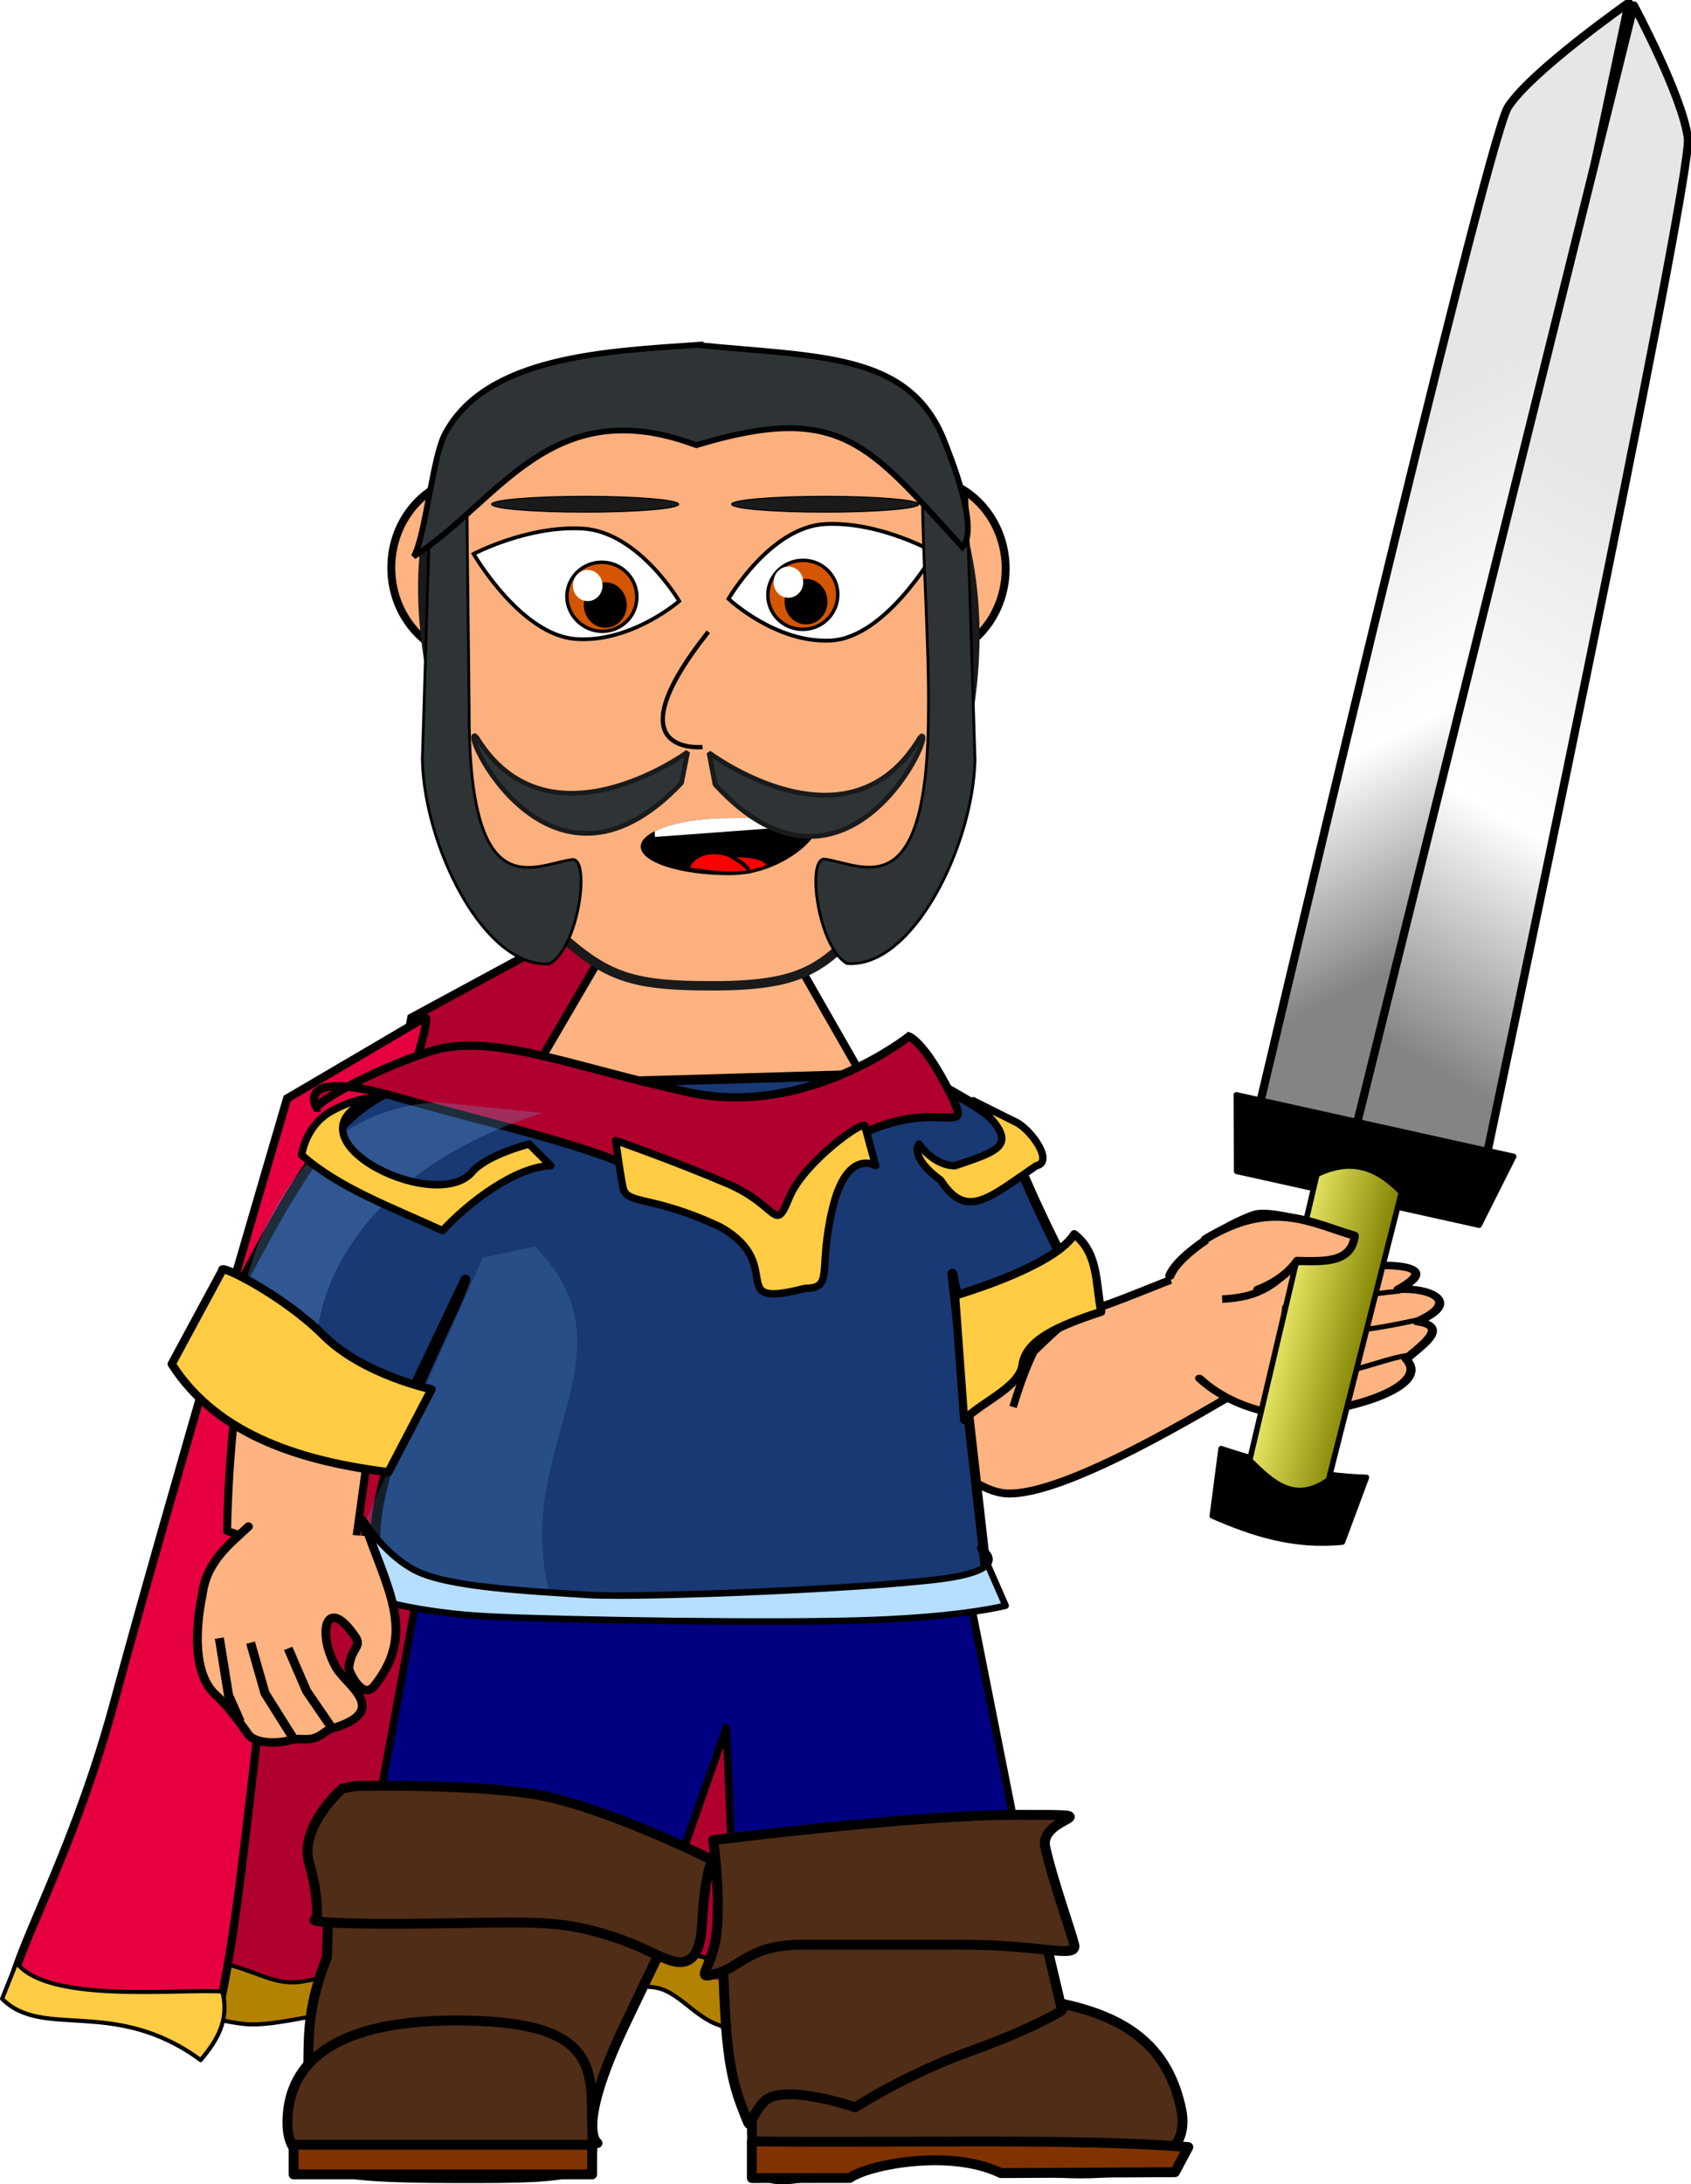 <?xml version="1.0" encoding="UTF-8" standalone="no"?>
<svg
   xmlns:dc="http://purl.org/dc/elements/1.1/"
   xmlns:cc="http://creativecommons.org/ns#"
   xmlns:rdf="http://www.w3.org/1999/02/22-rdf-syntax-ns#"
   xmlns:svg="http://www.w3.org/2000/svg"
   xmlns="http://www.w3.org/2000/svg"
   xmlns:xlink="http://www.w3.org/1999/xlink"
   xmlns:sodipodi="http://sodipodi.sourceforge.net/DTD/sodipodi-0.dtd"
   xmlns:inkscape="http://www.inkscape.org/namespaces/inkscape"
   id="svg2"
   viewBox="0 0 3666.688 4734.811"
   version="1.0"
   inkscape:version="0.91 r13725"
   sodipodi:docname="swordherohead.svg"
   width="3666.688"
   height="4734.811">
  <sodipodi:namedview
     pagecolor="#ffffff"
     bordercolor="#666666"
     borderopacity="1"
     objecttolerance="10"
     gridtolerance="10"
     guidetolerance="10"
     inkscape:pageopacity="0"
     inkscape:pageshadow="2"
     inkscape:window-width="1916"
     inkscape:window-height="1035"
     id="namedview32188"
     showgrid="false"
     inkscape:zoom="0.05178109"
     inkscape:cx="101.60099"
     inkscape:cy="4547.2353"
     inkscape:window-x="4"
     inkscape:window-y="1"
     inkscape:window-maximized="1"
     inkscape:current-layer="layer1"
     fit-margin-top="0"
     fit-margin-left="0"
     fit-margin-right="0"
     fit-margin-bottom="0" />
  <defs
     id="defs4">
    <linearGradient
       id="linearGradient2549">
      <stop
         id="stop2551"
         stop-color="#e6e6e6"
         offset="0" />
      <stop
         id="stop2557"
         stop-color="#fff"
         offset=".576" />
      <stop
         id="stop2553"
         stop-color="#848484"
         offset="1" />
    </linearGradient>
    <filter
       id="filter5562"
       y="-0.1"
       width="1.299"
       x="-0.149"
       height="1.2">
      <feGaussianBlur
         id="feGaussianBlur5564"
         stdDeviation="1.148" />
    </filter>
    <filter
       id="filter5566"
       y="-0.117"
       width="1.246"
       x="-0.123"
       height="1.235">
      <feGaussianBlur
         id="feGaussianBlur5568"
         stdDeviation="2.072" />
    </filter>
    <linearGradient
       id="linearGradient3218"
       y2="587.62"
       xlink:href="#linearGradient2549"
       gradientUnits="userSpaceOnUse"
       x2="-79.506"
       gradientTransform="matrix(1.183,0.654,-0.654,1.183,516.75,-75.329)"
       y1="571.39"
       x1="-120.67" />
    <linearGradient
       id="linearGradient3220"
       y2="592.16"
       xlink:href="#linearGradient2549"
       gradientUnits="userSpaceOnUse"
       x2="-74.79"
       gradientTransform="matrix(-1.179,0.66,0.66,1.179,-432.76,-73.948)"
       y1="555.17"
       x1="-113.69" />
    <linearGradient
       id="linearGradient3222"
       y2="609.39"
       gradientUnits="userSpaceOnUse"
       x2="49.066"
       y1="609.39"
       x1="37.586">
      <stop
         id="stop3689"
         stop-color="#e9e967"
         offset="0" />
      <stop
         id="stop3691"
         stop-color="#808000"
         offset="1" />
    </linearGradient>
    <linearGradient
       id="linearGradient8170">
      <stop
         offset="0"
         style="stop-color:#eb8946;stop-opacity:.519"
         id="stop8172" />
      <stop
         offset=".5"
         style="stop-color:#cb6926;stop-opacity:.779"
         id="stop8176" />
      <stop
         offset="1"
         style="stop-color:#ff8e3f;stop-opacity:0"
         id="stop8174" />
    </linearGradient>
  </defs>
  <g
     transform="translate(-263.377,-1493.665)"
     id="layer1"
     inkscape:label="Layer 1">
    <g
       id="g33936"
       transform="matrix(17.869,0,0,17.846,-4560.313,-25270.677)">
      <g
         transform="translate(253.863,1473.17)"
         id="g33809">
        <g
           id="g3040">
          <g
             id="layer3"
             transform="translate(369.83,-365.91)"
             style="fill-rule:evenodd">
            <path
               id="path5643"
               d="m -278.73,502.5 -25.1,13.6 c 0,0 -9.54,53.42 -16.28,78.68 -6.74,25.26 -17.32,39.83 -12.51,40.8 4.81,0.97 13.47,1.94 18.28,0.97 4.81,-0.97 5.78,15.54 9.63,-7.77 3.85,-23.31 7.69,-82.57 16.35,-100.05 8.67,-17.49 10.59,-27.2 9.63,-26.23 z"
               style="fill:#b0002d;stroke:#000000;stroke-opacity:1"
               inkscape:connector-curvature="0" />
            <path
               id="path5645"
               d="m -283.11,522.7 -27.88,107.18 c 0,0 30.36,0 37.17,1.86 6.82,1.85 9.92,15.48 6.2,0 -3.72,-15.49 -1.24,-59.48 0,-77.44 1.24,-17.97 0.62,-29.12 0.62,-29.12 l -16.11,-2.48 z"
               inkscape:connector-curvature="0"
               style="fill:#b0002d" />
            <path
               id="path5690"
               d="m -330.29,630.67 c 0,0 2.41,-0.22 5.7,0.88 3.28,1.09 5.03,2.19 8.1,1.53 3.07,-0.66 13.14,-2.41 16.43,-2.85 3.28,-0.44 20.8,-1.97 23.65,-1.53 2.85,0.44 8.11,1.53 8.11,1.53 0,0 2.19,2.41 3.72,2.85 1.53,0.44 8.1,0.22 8.1,0.22 l -0.65,3.28 c 0,0 -4.17,2.41 -7.89,2.19 -3.72,-0.22 -5.91,-4.16 -8.98,-4.82 -3.07,-0.65 -20.15,0.44 -30,1.54 -9.86,1.09 -16.21,3.28 -20.16,2.84 -3.94,-0.43 -8.76,-2.19 -8.76,-2.19 l 2.63,-5.47 z"
               inkscape:connector-curvature="0"
               style="fill:#b38200;stroke:#000000;stroke-width:0.5;stroke-linecap:round;stroke-linejoin:round" />
            <path
               id="path5641"
               d="m -302.25,516.12 -16.65,9.79 c 0,0 -14.89,50.66 -21.02,73.44 -6.14,22.78 -15.77,35.92 -11.39,36.79 4.38,0.88 12.26,1.76 16.64,0.88 4.38,-0.88 5.26,14.02 8.76,-7.01 3.51,-21.02 7.01,-74.47 14.9,-90.24 7.88,-15.77 9.63,-24.53 8.76,-23.65 z"
               style="fill:#e60040;stroke:#000000;stroke-opacity:1"
               inkscape:connector-curvature="0" />
            <path
               id="path5647"
               d="m -268.86,534.47 c 0,2.48 -7.43,73.11 -3.1,84.88 4.34,11.77 4.96,13.62 4.96,13.62 l 22.92,-0.62 c 0,0 -13.01,-43.98 -13.01,-55.13 0,-11.15 6.2,-27.88 1.24,-35.31 -4.96,-7.44 -11.77,-7.44 -13.01,-7.44 z"
               inkscape:connector-curvature="0"
               style="fill:#b0002d" />
          </g>
        </g>
        <path
           id="path4746"
           d="m 68.99,258.25 c 2.55,-18.74 -1.03,-37.48 3.07,-56.22 l -8.56,-18.94 -4.74,34.32 -15.12,-4.87 c 0.37,-17.85 3.67,-41.57 14.59,-48.56 l 16.8,2.74 25.81,-44.24 21.9,38.35 14.56,7.56 c 3.56,2.21 -4.66,9.15 4.42,17.11 3.2,2.81 9.647,-1.08 23.002,-6 l 4.052,14.63 c -7.06,4.18 -23.544,14.17 -30.504,13.85 -3.03,-0.14 -6.29,-3.1 -7.67,-4.15 -33.32,-25.23 -11.93,-6.18 -8.9,10.85 -4.56,-7.31 4.39,-29.21 5.78,-33.84 2.26,-7.57 11.37,-11.46 8.69,-7.16 l -14.71,79.53 -20.08,-39.67 -32.39,44.71 z"
           inkscape:connector-curvature="0"
           style="fill:#ffb380;stroke:#000000;stroke-width:0.961;stroke-linecap:round;stroke-linejoin:round" />
        <path
           id="path4748"
           d="m 159.34,282.42 c 2.858,11.67 -20.33,8.37 -34.23,5 -17.73,6.55 -17.78,4.34 -17.78,-3 0,-8.19 5.17,-15.64 23.41,-15.64 18.24,0 26.376,3.86 28.6,13.64 z"
           style="fill:#502d16;stroke:#000000;stroke-width:1.2;stroke-miterlimit:4;stroke-dasharray:none"
           inkscape:connector-curvature="0" />
        <path
           id="path4750"
           d="m 107.32,286.68 c 17.68,0.23 39.35,-0.42 52.966,0.7 l -1.626,3.05 -21.12,0.11 c -6.25,-3.03 -16.24,-0.97 -18.33,0.59 l -11.89,0.01 0,-4.46 z"
           style="fill:#803300;stroke:#000000;stroke-width:1.2;stroke-linecap:round;stroke-linejoin:round;stroke-miterlimit:4;stroke-dasharray:none"
           inkscape:connector-curvature="0" />
        <path
           id="path4756"
           d="m 70.34,200.47 61.2,9.01 12.06,60.92 c -2.48,1.35 -12.1,3.99 -16.24,7.47 -5.71,4.79 -15.76,4.28 -21.44,-1.13 l -1.69,-40.35 -15.84,45.27 C 48.12,289.51 57.66,261.05 61.18,250.38 l 9.16,-49.91 z"
           inkscape:connector-curvature="0"
           style="fill:#000080;stroke:#000000;stroke-width:0.916;stroke-linecap:round;stroke-linejoin:round" />
        <path
           id="path5651"
           d="m 97.26,259.63 c -2.47,7.43 0.93,-0.31 -5.26,12.7 -6.2,13.01 -3.41,14.56 -3.41,14.56 0,0 -15.49,-7.44 -23.54,-6.2 -8.05,1.24 -12.39,8.06 -11.77,1.24 0.62,-6.81 -0.62,-9.6 2.48,-17.65 0.22,-5.86 -0.12,-12.94 3.18,-12.75 17.86,1.03 22.83,-1.65 38.32,8.1 z"
           style="fill:#502d16;fill-rule:evenodd;stroke:#000000;stroke-width:1.2;stroke-linecap:round;stroke-linejoin:round;stroke-miterlimit:4;stroke-dasharray:none"
           inkscape:connector-curvature="0" />
        <path
           id="path4766"
           d="m 87.92,283.49 c 0,6.52 1.93,7.66 -14.05,7.66 -15.97,0 -22.91,-0.19 -22.91,-6.71 0,-6.51 4.52,-12.44 20.5,-12.44 15.98,0 16.46,4.97 16.46,11.49 z"
           style="fill:#502d16;stroke:#000000;stroke-width:1.2;stroke-miterlimit:4;stroke-dasharray:none"
           inkscape:connector-curvature="0" />
        <rect
           id="rect4768"
           height="3.598"
           width="36.226"
           y="287.1"
           x="51.71"
           style="fill:#803300;stroke:#000000;stroke-width:1.2;stroke-linecap:round;stroke-linejoin:round;stroke-miterlimit:4;stroke-dasharray:none" />
        <path
           id="path4776"
           d="m 80.82,158.29 46.81,-1.36 c 14.56,8.35 6.48,2.45 20.57,28.54 -5.24,1.91 -8.73,9.56 -13.97,8.67 l -2.58,-12.84 4.36,38.46 c -16.27,1.52 -46.16,4.98 -73.83,-2.44 -3.26,-9.53 8.69,-29.79 10.39,-35.32 l -9.76,20.49 c -12.71,0.94 -16.47,-6.3 -23.2,-9.05 15.21,-28.86 18.61,-39.46 41.21,-35.15 z"
           style="fill:#183973;stroke:#000000;stroke-width:1.2;stroke-linecap:round;stroke-linejoin:round;stroke-miterlimit:4;stroke-dasharray:none"
           inkscape:connector-curvature="0" />
        <path
           id="path5649"
           d="m 54.52,161.13 c 0,0 -3.1,-4.95 9.91,-1.24 13.01,3.72 22.92,5.58 31.59,9.91 8.68,4.34 14.87,9.92 14.87,9.92 0,0 1.94,1 3.1,-2.38 0.99,-2.87 0.74,-9.93 5.57,-12.49 10.54,-5.58 14.87,0.62 11.78,-5.58 -3.1,-6.19 -4.96,-6.81 -4.96,-6.81 0,0 -12.39,9.91 -26.64,6.81 -14.25,-3.09 -24.16,-7.43 -31.59,-4.95 -7.44,2.47 -13.63,6.19 -13.63,6.81 z"
           style="fill:#b0002d;fill-rule:evenodd;stroke:#000000;stroke-opacity:1"
           inkscape:connector-curvature="0" />
        <path
           id="path4780"
           d="m 114.77,604.68 14.02,0 c -33.889,14.88 -28.27,44.63 -20.58,43.29 -8.08,-0.07 -11.465,-3.62 -16.22,-5.62 -1.111,-16.96 5.364,-34.57 22.78,-37.67 z"
           transform="matrix(0.919,0.094,-0.096,0.903,21.62,-396.37)"
           inkscape:connector-curvature="0"
           style="opacity:0.511;fill:#73ade7;filter:url(#filter5566)" />
        <path
           id="path4782"
           d="m 216.23,616.63 3.94,-1.53 c 9.49,7.17 0.67,16.04 5.25,27.03 l -16.26,0.73 7.07,-26.23 z"
           transform="matrix(1.515,0.228,-0.231,1.5,-110.49,-794.89)"
           inkscape:connector-curvature="0"
           style="opacity:0.421;fill:#73ade7;filter:url(#filter5562)" />
        <path
           id="path4828"
           d="m 126.59,103.81 c -0.27,-1.25 0.17,-2.56 -0.19,-2.41 -0.35,0.15 -0.69,1.31 -0.42,2.56 0.27,1.24 0.82,1.94 1.17,1.8 0.36,-0.15 -0.29,-0.7 -0.56,-1.95 z"
           inkscape:connector-curvature="0"
           style="opacity:0.863;fill:#ffffff;stroke:#fff9f9;stroke-width:0.349" />
        <path
           id="path4868"
           d="m 144.97,186.2 c -2.71,1.71 -4.77,7.33 -5.95,11.28"
           inkscape:connector-curvature="0"
           style="fill:none;stroke:#000000;stroke-width:0.916px" />
        <g
           id="g4870"
           transform="matrix(0.924,0,0,0.908,-43.17,-384.56)"
           style="stroke:#000000">
          <g
             id="g4872"
             transform="matrix(-0.074,-1.008,1.198,0.018,-558.56,716.86)">
            <path
               id="path4874"
               d="m 104.32,654.45 c 3.05,1.16 7.11,6.95 8.32,9.81 0.91,2.16 -2.15,10.15 -3.07,10.1 -1.51,-0.08 -3.46,-1.4 -2.43,-3.92 0.25,-6.04 -3.08,-0.57 -1.41,3.41 0.38,1.14 1.49,12.08 -2.74,5.56 0.34,3.37 -1.46,7.08 -4.252,1.8 -0.568,3.84 -3.549,-0.19 -5.003,-1.51 -3.936,2.95 -8.024,-8.98 -7.423,-15.17 0.709,-3.29 2.332,-5.84 4.441,-7.64"
               inkscape:connector-curvature="0"
               style="fill:#ffb380;stroke-linecap:round;stroke-linejoin:round" />
            <path
               id="path4876"
               d="m 94.328,680.47 c -0.401,-3.51 -4.023,-8.77 -2.231,-12.12"
               inkscape:connector-curvature="0"
               style="fill:none;stroke-width:0.659px" />
            <path
               id="path4878"
               d="M 99.296,682.44 C 98.037,678.11 96.518,671.9 97.622,670.19"
               inkscape:connector-curvature="0"
               style="fill:none;stroke-width:0.659px" />
            <path
               id="path4880"
               d="m 102.77,679.55 c -1.08,-7.75 -2.09,-7.53 -1.01,-10.42"
               inkscape:connector-curvature="0"
               style="fill:none;stroke-width:0.659px" />
          </g>
          <path
             id="path4882"
             d="m 234.26,621.58 c -3.21,4.2 -6.42,4.81 -9.63,5"
             inkscape:connector-curvature="0"
             style="fill:none;stroke-width:1px" />
          <path
             id="path4884"
             d="m 233.04,627.46 -1.03,8.81"
             inkscape:connector-curvature="0"
             style="fill:none;stroke-width:1px" />
        </g>
        <path
           id="path5653"
           d="m 57.62,243.83 c 0,0 -5.27,4.65 -4.03,8.99 1.24,4.33 0.93,6.81 0.93,6.81 0,0 -2.79,0.62 9.29,0.62 12.08,0 17.97,-0.62 23.23,0.62 5.27,1.24 7.75,2.79 9.29,3.41 1.55,0.62 4.65,2.16 4.96,-4.03 0.31,-6.2 1.24,-7.74 1.24,-7.74 0,0 -13.63,-6.82 -21.99,-8.06 -8.37,-1.24 -21.38,-0.93 -21.38,-0.93 l -1.54,0.31 z"
           style="fill:#502d16;fill-rule:evenodd;stroke:#000000;stroke-width:1.2;stroke-linecap:round;stroke-linejoin:round;stroke-miterlimit:4;stroke-dasharray:none"
           inkscape:connector-curvature="0" />
        <path
           id="path5655"
           d="m 103.46,254.05 c 0,0 0.31,11.47 0.62,17.04 0.31,5.58 0.93,8.67 2.17,11.77 1.23,3.1 0.31,1.55 2.47,-0.93 2.17,-2.48 11.15,0.62 11.15,0.62 0,0 6.2,-4.03 13.94,-6.81 7.75,-2.79 11.15,-4.96 11.15,-4.96 l -4.02,-17.03 -37.48,0.3 z"
           style="fill:#502d16;fill-rule:evenodd;stroke:#000000;stroke-width:1.2;stroke-linecap:round;stroke-linejoin:round;stroke-miterlimit:4;stroke-dasharray:none"
           inkscape:connector-curvature="0" />
        <path
           id="path5674"
           d="m 102.63,250.08 c 0,0 0.88,6.14 0.44,10.96 -0.44,4.81 -3.07,6.13 0,5.25 3.07,-0.87 3.94,-3.5 10.51,-3.5 l 19.28,0 c 9.63,0 14.01,1.75 13.58,0 -0.44,-1.75 -2.63,-7.89 -3.51,-11.83 -0.87,-3.94 9.2,-3.94 -3.5,-3.94 -12.71,0 -36.36,3.06 -36.8,3.06 z"
           style="fill:#502d16;fill-rule:evenodd;stroke:#000000;stroke-width:1.2;stroke-linecap:round;stroke-linejoin:round;stroke-miterlimit:4;stroke-dasharray:none"
           inkscape:connector-curvature="0" />
        <path
           id="path5676"
           d="m 43.06,180.87 -6.14,11.39 c 5.68,8.93 16.35,11.88 26.29,13.14 l 5.25,-10.07 c 0,0 -8.32,-1.75 -13.14,-6.57 -4.82,-4.82 -12.7,-8.76 -12.26,-7.89 z"
           style="fill:#ffcc44;fill-rule:evenodd;stroke:#000000;stroke-width:1;stroke-linecap:round;stroke-linejoin:round;stroke-miterlimit:4;stroke-dasharray:none"
           inkscape:connector-curvature="0" />
        <path
           id="path5678"
           d="m 146.44,176.49 c -1.93,3.13 -9.77,6.03 -14.46,7.45 l 1.1,15.11 c 2.07,-2.15 6.71,-3.97 7.08,-6.67 0.41,-2.97 4.09,-4.69 9.56,-6.47 -0.7,-3.45 -0.3,-7.11 -3.28,-9.42 z"
           style="fill:#ffcc44;fill-rule:evenodd;stroke:#000000;stroke-width:1;stroke-linecap:round;stroke-linejoin:round;stroke-miterlimit:4;stroke-dasharray:none"
           inkscape:connector-curvature="0" />
        <path
           id="path5680"
           d="m 121.03,163.35 1.31,4.82 c 0,0 -3.5,-2.19 -5.25,5.26 -1.76,7.44 0.22,9.63 -3.29,9.63 -10.01,2.59 -2.12,-2.82 -10.29,-7.44 -8.33,-3.95 -11.39,-2.63 -11.83,-4.82 -0.44,-2.19 -0.88,-5.7 -0.88,-5.7 0,0 7.45,2.63 13.58,5.26 6.14,2.63 5.7,6.13 7.45,1.75 1.75,-4.38 9.2,-9.64 9.2,-8.76 z"
           style="fill:#ffcc44;fill-rule:evenodd;stroke:#000000;stroke-width:0.9;stroke-linecap:round;stroke-linejoin:round;stroke-miterlimit:4;stroke-dasharray:none"
           inkscape:connector-curvature="0" />
        <path
           id="path5682"
           d="m 73.28,169.05 c 1.75,-2.19 7.01,-3.51 7.01,-3.51 l 2.63,2.63 c -4.15,0.09 -9.83,4.31 -13.14,7.88 -6.2,-2.85 -12.57,-5.17 -17.09,-9.19 0,0 0.44,-3.51 3.51,-5.26 3.06,-1.75 5.47,-1.75 5.47,-1.75 -12.18,4.51 6.85,14.3 11.61,9.2 z"
           style="fill:#ffcc44;fill-rule:evenodd;stroke:#000000;stroke-width:0.9;stroke-linecap:round;stroke-linejoin:round;stroke-miterlimit:4;stroke-dasharray:none"
           inkscape:connector-curvature="0" />
        <path
           id="path5684"
           d="m 127.6,165.54 c 0,0 1.75,2.63 4.38,2.63 6.07,-2.05 7.97,-2.61 2.19,-7.89 0,0 3.5,1.76 5.26,2.63 1.75,0.88 4.6,4.82 2.41,5.26 -5.65,3.82 -8.45,6.68 -11.61,1.75 -3.07,-2.19 -3.07,-3.94 -2.63,-4.38 z"
           style="fill:#ffcc44;fill-rule:evenodd;stroke:#000000;stroke-width:0.9;stroke-linecap:round;stroke-linejoin:round;stroke-miterlimit:4;stroke-dasharray:none"
           inkscape:connector-curvature="0" />
        <path
           id="path5686"
           d="m 135.05,214.6 c 0,0 3.94,2.19 -3.07,3.51 -7.01,1.31 -38.11,2.63 -44.68,2.19 -6.57,-0.44 -17.08,-0.88 -21.03,-3.07 -3.94,-2.19 -6.13,-6.13 -6.13,-6.13 l 1.31,9.64 c 0,0 5.26,1.75 14.02,2.19 8.76,0.43 35.05,0.87 46.44,0.43 11.38,-0.43 16.2,-1.75 16.2,-1.75 l -3.06,-7.01 z"
           style="fill:#b5deff;fill-rule:evenodd;stroke:#000000;stroke-width:0.8;stroke-linecap:round;stroke-linejoin:round;stroke-miterlimit:4;stroke-dasharray:none"
           inkscape:connector-curvature="0" />
        <g
           id="g4858"
           transform="matrix(-1.059,0.285,0.292,1.021,98.06,-551.29)"
           style="stroke:#000000">
          <path
             id="path4860"
             d="m 236.85,681.48 c 2.36,1.31 5.52,2.55 6.98,6.15 1.9,3.77 3.37,8.6 1.62,11.48 -0.84,1.4 -1.45,2.94 -2.25,5.31 -0.37,1.09 -2.46,1.94 -4.47,1.9 -0.63,-0.01 -1.38,0.39 -2.08,0.47 -1.11,0.11 -1.72,-0.5 -2.51,-0.52 -6.94,-0.16 -2.87,-4.33 -2.34,-6.6 1.04,-4.43 -1.16,-8.51 -2.97,-2.82 -0.42,1.32 0.82,1.08 1.63,3.2 0.16,0.43 -0.45,4.03 -2.12,2.79 -5.73,-4.26 -4.56,-9.37 -4.05,-16.68"
             inkscape:connector-curvature="0"
             style="fill:#ffb380;stroke-width:0.969;stroke-linecap:round;stroke-linejoin:round" />
          <path
             id="path4862"
             d="m 240.16,694.37 0,6.02 -1.64,5.81"
             inkscape:connector-curvature="0"
             style="fill:none;stroke-width:1px" />
          <path
             id="path4864"
             d="m 243.34,692.94 0.76,6.57 -0.44,3.29"
             inkscape:connector-curvature="0"
             style="fill:none;stroke-width:1px" />
          <path
             id="path4866"
             d="m 236.33,696.12 -0.66,5.26 -1.53,4.71"
             inkscape:connector-curvature="0"
             style="fill:none;stroke-width:1px" />
        </g>
        <path
           id="path5688"
           d="m 18.09,264.98 -1.75,4.38 c 4.94,5.02 13.62,-0.27 24.09,7.45 1.97,-2.34 3.54,-4.84 2.63,-8.33 -5.4,-0.34 -21.22,1.49 -24.97,-3.5 z"
           inkscape:connector-curvature="0"
           style="fill:#ffcc44;fill-rule:evenodd;stroke:#000000;stroke-width:0.5;stroke-linecap:round;stroke-linejoin:round" />
        <g
           id="g3508"
           transform="matrix(0.975,0.22,-0.22,0.975,268.71,-415.79)"
           style="fill-rule:evenodd">
          <path
             id="path2708"
             d="M 45.815,585.91 43.831,444.14 c 0,0 -9.82,10.84 -11.519,15.64 -1.699,4.81 -2.758,129.58 -2.758,129.58 l 16.261,-3.45 z"
             style="fill:url(#linearGradient3218);stroke:#000000;stroke-linecap:round;stroke-linejoin:round;stroke-opacity:1"
             inkscape:connector-curvature="0" />
          <path
             id="path2710"
             d="m 41.61,584.83 2.901,-140.491 c 0,0 8.222,9.501 9.946,14.301 1.723,4.79 3.431,129.55 3.431,129.55 z"
             style="fill:url(#linearGradient3220);stroke:#000000;stroke-width:1;stroke-linecap:round;stroke-linejoin:round;stroke-miterlimit:4;stroke-dasharray:none;stroke-opacity:1"
             inkscape:connector-curvature="0"
             sodipodi:nodetypes="ccccc" />
          <path
             id="path2712"
             d="m 26.573,584.11 34.486,-0.11 -2.251,9.07 -30.149,0.1 -2.086,-9.06 z"
             inkscape:connector-curvature="0"
             style="stroke:#000000;stroke-width:0.676;stroke-linecap:round;stroke-linejoin:round" />
          <path
             id="path2716"
             d="m 34.23,626.46 c 5.991,0.59 11.982,0.69 17.974,-0.47 l -1.112,8.3 c -5.724,1.91 -10.957,1.36 -16.103,0.38 l -0.759,-8.21 z"
             inkscape:connector-curvature="0"
             style="stroke:#000000;stroke-width:0.676;stroke-linecap:round;stroke-linejoin:round" />
          <path
             id="path2714"
             d="m 38.236,591.39 -0.312,35.67 c 3.361,2.11 6.503,3.94 9.864,0.25 l 0.94,-36.04 c -3.256,-2.13 -6.655,-2.97 -10.492,0.12 z"
             style="fill:url(#linearGradient3222);stroke:#000000;stroke-width:0.676;stroke-linecap:round;stroke-linejoin:round"
             inkscape:connector-curvature="0" />
        </g>
        <path
           id="path2575"
           d="m 162.3,177.12 c 8.12,-4.99 12.78,-2.01 18.18,-0.44 -0.4,3.34 -3.78,3.12 -7.01,3.06 0,0 -1.32,2.19 -4.82,3.51"
           inkscape:connector-curvature="0"
           style="fill:#ffb380;fill-rule:evenodd;stroke:#000000;stroke-linecap:round;stroke-linejoin:round" />
      </g>
      <ellipse
         style="display:inline;opacity:1;fill:#ffb380;fill-opacity:1;stroke:#000000;stroke-width:0.96;stroke-linecap:round;stroke-linejoin:bevel;stroke-miterlimit:4;stroke-dasharray:none;stroke-dashoffset:0;stroke-opacity:1"
         id="ellipse8211"
         cx="327.735"
         cy="1568.692"
         rx="10.305"
         ry="11.057" />
      <ellipse
         ry="11.057"
         rx="10.305"
         cy="1568.811"
         cx="381.676"
         id="ellipse8213"
         style="display:inline;opacity:1;fill:#ffb380;fill-opacity:1;stroke:#000000;stroke-width:0.96;stroke-linecap:round;stroke-linejoin:bevel;stroke-miterlimit:4;stroke-dasharray:none;stroke-dashoffset:0;stroke-opacity:1" />
      <path
         sodipodi:nodetypes="cccczcccc"
         style="display:inline;opacity:1;fill:#fbb07e;fill-opacity:1;fill-rule:nonzero;stroke:#1a1a1a;stroke-width:1.139;stroke-linecap:round;stroke-linejoin:bevel;stroke-miterlimit:4;stroke-dasharray:none;stroke-opacity:1"
         d="m 354.874,1543.357 c -12.364,0.031 -23.882,-1.351 -30.05,11.391 -6.196,12.772 -3.252,26.417 0.638,40.305 1.222,4.371 6.24,12.067 8.712,14.795 8.597,8.136 10.576,9.655 22.278,9.639 11.702,-0.015 13.687,-2.432 19.966,-9.376 2.473,-2.728 8.028,-11.346 9.251,-15.717 3.889,-13.888 3.632,-26.875 -2.536,-39.647 -6.168,-12.741 -15.895,-11.36 -28.26,-11.391 z"
         id="path9219"
         inkscape:connector-curvature="0" />
      <path
         style="display:inline;fill:#ffffff;fill-opacity:1;fill-rule:nonzero;stroke:#000000;stroke-width:0.471px;stroke-linecap:butt;stroke-linejoin:miter;stroke-miterlimit:4;stroke-dasharray:none;stroke-opacity:1"
         d="m 370.791,1577.544 c -6.689,0.366 -12.439,-5.061 -12.439,-5.061 0,0 5.038,-8.72 11.728,-9.086 6.689,-0.336 13.265,3.445 13.265,3.445 0,0 -5.864,10.336 -12.553,10.702 z"
         id="path8219"
         inkscape:connector-curvature="0" />
      <path
         style="display:inline;fill:#ffffff;fill-opacity:1;fill-rule:nonzero;stroke:#000000;stroke-width:0.46px;stroke-linecap:butt;stroke-linejoin:miter;stroke-miterlimit:4;stroke-dasharray:none;stroke-opacity:1"
         d="m 339.864,1577.362 c 6.692,0.463 12.502,-4.605 12.502,-4.605 0,0 -4.898,-8.341 -11.619,-8.804 -6.692,-0.434 -13.328,3.07 -13.328,3.07 0,0 5.724,9.905 12.445,10.339 z"
         id="path8221"
         inkscape:connector-curvature="0" />
      <path
         style="display:inline;fill:#d45500;fill-opacity:1;fill-rule:nonzero;stroke:#000000;stroke-width:0.419px;stroke-linecap:butt;stroke-linejoin:miter;stroke-miterlimit:4;stroke-dasharray:none;stroke-opacity:1"
         d="m 367.596,1576.182 c -2.359,0.126 -4.349,-1.637 -4.463,-3.966 -0.114,-2.298 1.677,-4.281 4.037,-4.407 2.331,-0.126 4.321,1.637 4.435,3.935 0.114,2.329 -1.677,4.312 -4.008,4.438 z"
         id="path8223"
         inkscape:connector-curvature="0" />
      <path
         style="display:inline;fill:#d45500;fill-opacity:1;fill-rule:nonzero;stroke:#000000;stroke-width:0.419px;stroke-linecap:butt;stroke-linejoin:miter;stroke-miterlimit:4;stroke-dasharray:none;stroke-opacity:1"
         d="m 342.726,1576.418 c 2.331,0.157 4.349,-1.574 4.491,-3.872 0.171,-2.329 -1.62,-4.344 -3.951,-4.501 -2.359,-0.157 -4.349,1.574 -4.52,3.872 -0.142,2.298 1.649,4.312 3.98,4.501 z"
         id="path8225"
         inkscape:connector-curvature="0" />
      <path
         style="display:inline;fill:none;fill-rule:evenodd;stroke:#000000;stroke-width:0.524;stroke-linecap:butt;stroke-linejoin:miter;stroke-miterlimit:4;stroke-dasharray:none;stroke-opacity:1"
         d="m 355.899,1576.485 c -11.999,15.171 -0.705,13.996 -0.705,13.996"
         id="path8239"
         inkscape:connector-curvature="0"
         sodipodi:nodetypes="cc" />
      <g
         style="display:inline"
         id="g9668"
         transform="matrix(0.107,0,0,0.122,210.277,1347.832)">
        <ellipse
           style="opacity:1;fill:#000000;fill-opacity:1;stroke:none;stroke-width:3.759;stroke-linecap:round;stroke-linejoin:bevel;stroke-miterlimit:0.1;stroke-dasharray:none;stroke-dashoffset:0;stroke-opacity:1"
           id="ellipse9670"
           cx="1244.138"
           cy="1847.533"
           rx="24.331"
           ry="22.653" />
        <ellipse
           style="opacity:1;fill:#ffffff;fill-opacity:1;stroke:none;stroke-width:3.759;stroke-linecap:round;stroke-linejoin:bevel;stroke-miterlimit:0.1;stroke-dasharray:none;stroke-dashoffset:0;stroke-opacity:1"
           id="ellipse9672"
           cx="1224.146"
           cy="1828.117"
           rx="16.822"
           ry="15.534" />
      </g>
      <g
         style="display:inline"
         transform="matrix(0.107,0,0,0.122,234.635,1347.424)"
         id="g9674">
        <ellipse
           ry="22.653"
           rx="24.331"
           cy="1847.533"
           cx="1244.138"
           id="ellipse9676"
           style="opacity:1;fill:#000000;fill-opacity:1;stroke:none;stroke-width:3.759;stroke-linecap:round;stroke-linejoin:bevel;stroke-miterlimit:0.1;stroke-dasharray:none;stroke-dashoffset:0;stroke-opacity:1" />
        <ellipse
           ry="15.534"
           rx="16.822"
           cy="1828.117"
           cx="1224.146"
           id="ellipse9678"
           style="opacity:1;fill:#ffffff;fill-opacity:1;stroke:none;stroke-width:3.759;stroke-linecap:round;stroke-linejoin:bevel;stroke-miterlimit:0.1;stroke-dasharray:none;stroke-dashoffset:0;stroke-opacity:1" />
      </g>
      <path
         style="display:inline;opacity:1;fill:#000000;fill-opacity:1;stroke:none;stroke-width:3.9;stroke-linecap:round;stroke-linejoin:bevel;stroke-miterlimit:4;stroke-dasharray:none;stroke-dashoffset:0;stroke-opacity:1"
         d="m 369.19,1599.985 c 0,1.915 -4.811,6.062 -10.746,6.062 -5.935,0 -10.746,-1.552 -10.746,-3.467 0,-1.915 4.811,-3.467 10.746,-3.467 5.935,0 10.746,-1.043 10.746,0.871 z"
         id="path9775"
         inkscape:connector-curvature="0"
         sodipodi:nodetypes="sssss" />
      <path
         style="display:inline;opacity:1;fill:#ffffff;fill-opacity:1;stroke:none;stroke-width:3.9;stroke-linecap:round;stroke-linejoin:bevel;stroke-miterlimit:4;stroke-dasharray:none;stroke-dashoffset:0;stroke-opacity:1"
         d="m 366.399,1598.83 c -1.966,-0.011 -4.802,0.283 -7.955,0.283 -3.805,0 -7.146,0.639 -9.055,1.601 l 0.039,0.689 18.499,-1.367 -0.063,-1.107 c -0.408,-0.068 -0.9,-0.097 -1.465,-0.1 z"
         id="rect9778"
         inkscape:connector-curvature="0" />
      <path
         style="display:inline;fill:#ff0000;fill-opacity:1;fill-rule:nonzero;stroke:#000000;stroke-width:0.382px;stroke-linecap:butt;stroke-linejoin:miter;stroke-miterlimit:4;stroke-dasharray:none;stroke-opacity:1"
         d="m 360.123,1603.708 c 1.411,0.11 2.518,0.265 3.083,1.175 -0.737,0.393 -1.382,0.48 -2.325,0.764 -0.212,-0.8 -1.252,-1.415 -2.145,-1.857 0.4,-0.082 0.87,-0.138 1.387,-0.082 z m -1.387,0.082 c -0.024,0.028 -0.047,0.028 -0.047,0.028 0.87,0.441 2.668,1.751 2.01,1.833 -1.905,0.276 -4.22,0.07 -6.337,-0.234 -0.306,-0.028 -0.611,-0.082 -0.917,-0.138 0.282,-1.269 1.787,-2.096 3.598,-1.958 0.611,0.055 1.176,0.248 1.693,0.469 z"
         id="path9784"
         inkscape:connector-curvature="0"
         sodipodi:nodetypes="ccccccccccccc" />
      <ellipse
         style="display:inline;opacity:1;fill:#1a1a1a;fill-opacity:1;stroke:#000000;stroke-width:0.131;stroke-linecap:round;stroke-miterlimit:4;stroke-dasharray:none;stroke-dashoffset:0;stroke-opacity:1"
         id="path9379"
         cx="340.952"
         cy="1560.991"
         rx="11.353"
         ry="0.958" />
      <ellipse
         ry="0.958"
         rx="11.353"
         cy="1560.991"
         cx="370.081"
         id="ellipse9381"
         style="display:inline;opacity:1;fill:#1a1a1a;fill-opacity:1;stroke:#000000;stroke-width:0.131;stroke-linecap:round;stroke-miterlimit:4;stroke-dasharray:none;stroke-dashoffset:0;stroke-opacity:1" />
      <path
         style="display:inline;opacity:1;fill:#2e3436;fill-opacity:1;stroke:#1a1a1a;stroke-width:0.586;stroke-linecap:round;stroke-linejoin:bevel;stroke-miterlimit:4;stroke-dasharray:none;stroke-dashoffset:0;stroke-opacity:1"
         d="m 381.639,1589.231 c -8.655,14.751 -25.652,1.948 -25.652,1.948 l 0.742,3.86 c 16.169,17.638 27.232,-7.546 24.91,-5.808 z"
         id="rect4386"
         inkscape:connector-curvature="0"
         sodipodi:nodetypes="cccc" />
      <path
         sodipodi:nodetypes="cccc"
         inkscape:connector-curvature="0"
         id="path6956-4"
         d="m 327.723,1589.196 c 8.658,14.341 25.66,1.894 25.66,1.894 l -0.743,3.752 c -16.174,17.149 -27.24,-7.337 -24.917,-5.646 z"
         style="display:inline;opacity:1;fill:#2e3436;fill-opacity:1;stroke:#1a1a1a;stroke-width:0.578;stroke-linecap:round;stroke-linejoin:bevel;stroke-miterlimit:4;stroke-dasharray:none;stroke-dashoffset:0;stroke-opacity:1" />
      <path
         sodipodi:nodetypes="ccccccc"
         inkscape:connector-curvature="0"
         id="path7066"
         d="m 387.252,1559.904 1.014,32.216 -0.005,0 c -0.268,10.428 -7.58,25.284 -15.538,24.658 -3.504,-1.967 -4.938,-12.789 -2.726,-12.685 4.757,0.677 12.63,6.149 12.616,-18.359 0.085,-7.529 -0.771,-19.918 -0.727,-26.378"
         style="display:inline;opacity:1;fill:#2e3436;fill-opacity:1;stroke:#000000;stroke-width:0.336;stroke-linecap:round;stroke-linejoin:bevel;stroke-miterlimit:4;stroke-dasharray:none;stroke-dashoffset:0;stroke-opacity:1" />
      <path
         style="display:inline;opacity:1;fill:#2e3436;fill-opacity:1;stroke:#000000;stroke-width:0.336;stroke-linecap:round;stroke-linejoin:bevel;stroke-miterlimit:4;stroke-dasharray:none;stroke-dashoffset:0;stroke-opacity:1"
         d="m 322.147,1560.878 -0.951,31.196 0.005,0 c 0.226,10.429 7.477,25.324 15.437,24.74 3.511,-1.949 4.99,-12.763 2.777,-12.671 -4.759,0.652 -12.655,6.082 -12.542,-18.425 -0.055,-7.53 -0.241,-18.898 -0.26,-25.359"
         id="path7053"
         inkscape:connector-curvature="0"
         sodipodi:nodetypes="ccccccc" />
      <path
         inkscape:connector-curvature="0"
         d="m 354.47,1541.636 c -10.987,0.763 -25.399,1.403 -30.428,10.623 -1.612,2.717 -2.379,12.316 -3.882,15.083 10.375,-6.684 16.622,-20.163 34.28,-13.526 17.558,-5.303 20.912,-0.078 32.302,12.389 2.1,-2.32 -1.472,-11.021 -2.301,-13.152 -4.285,-10.477 -14.97,-9.934 -29.971,-11.417 z"
         style="display:inline;fill:#2e3436;fill-rule:evenodd;stroke:#000000;stroke-width:0.702px"
         sodipodi:nodetypes="ccccccc"
         id="path6858" />
    </g>
  </g>
</svg>
